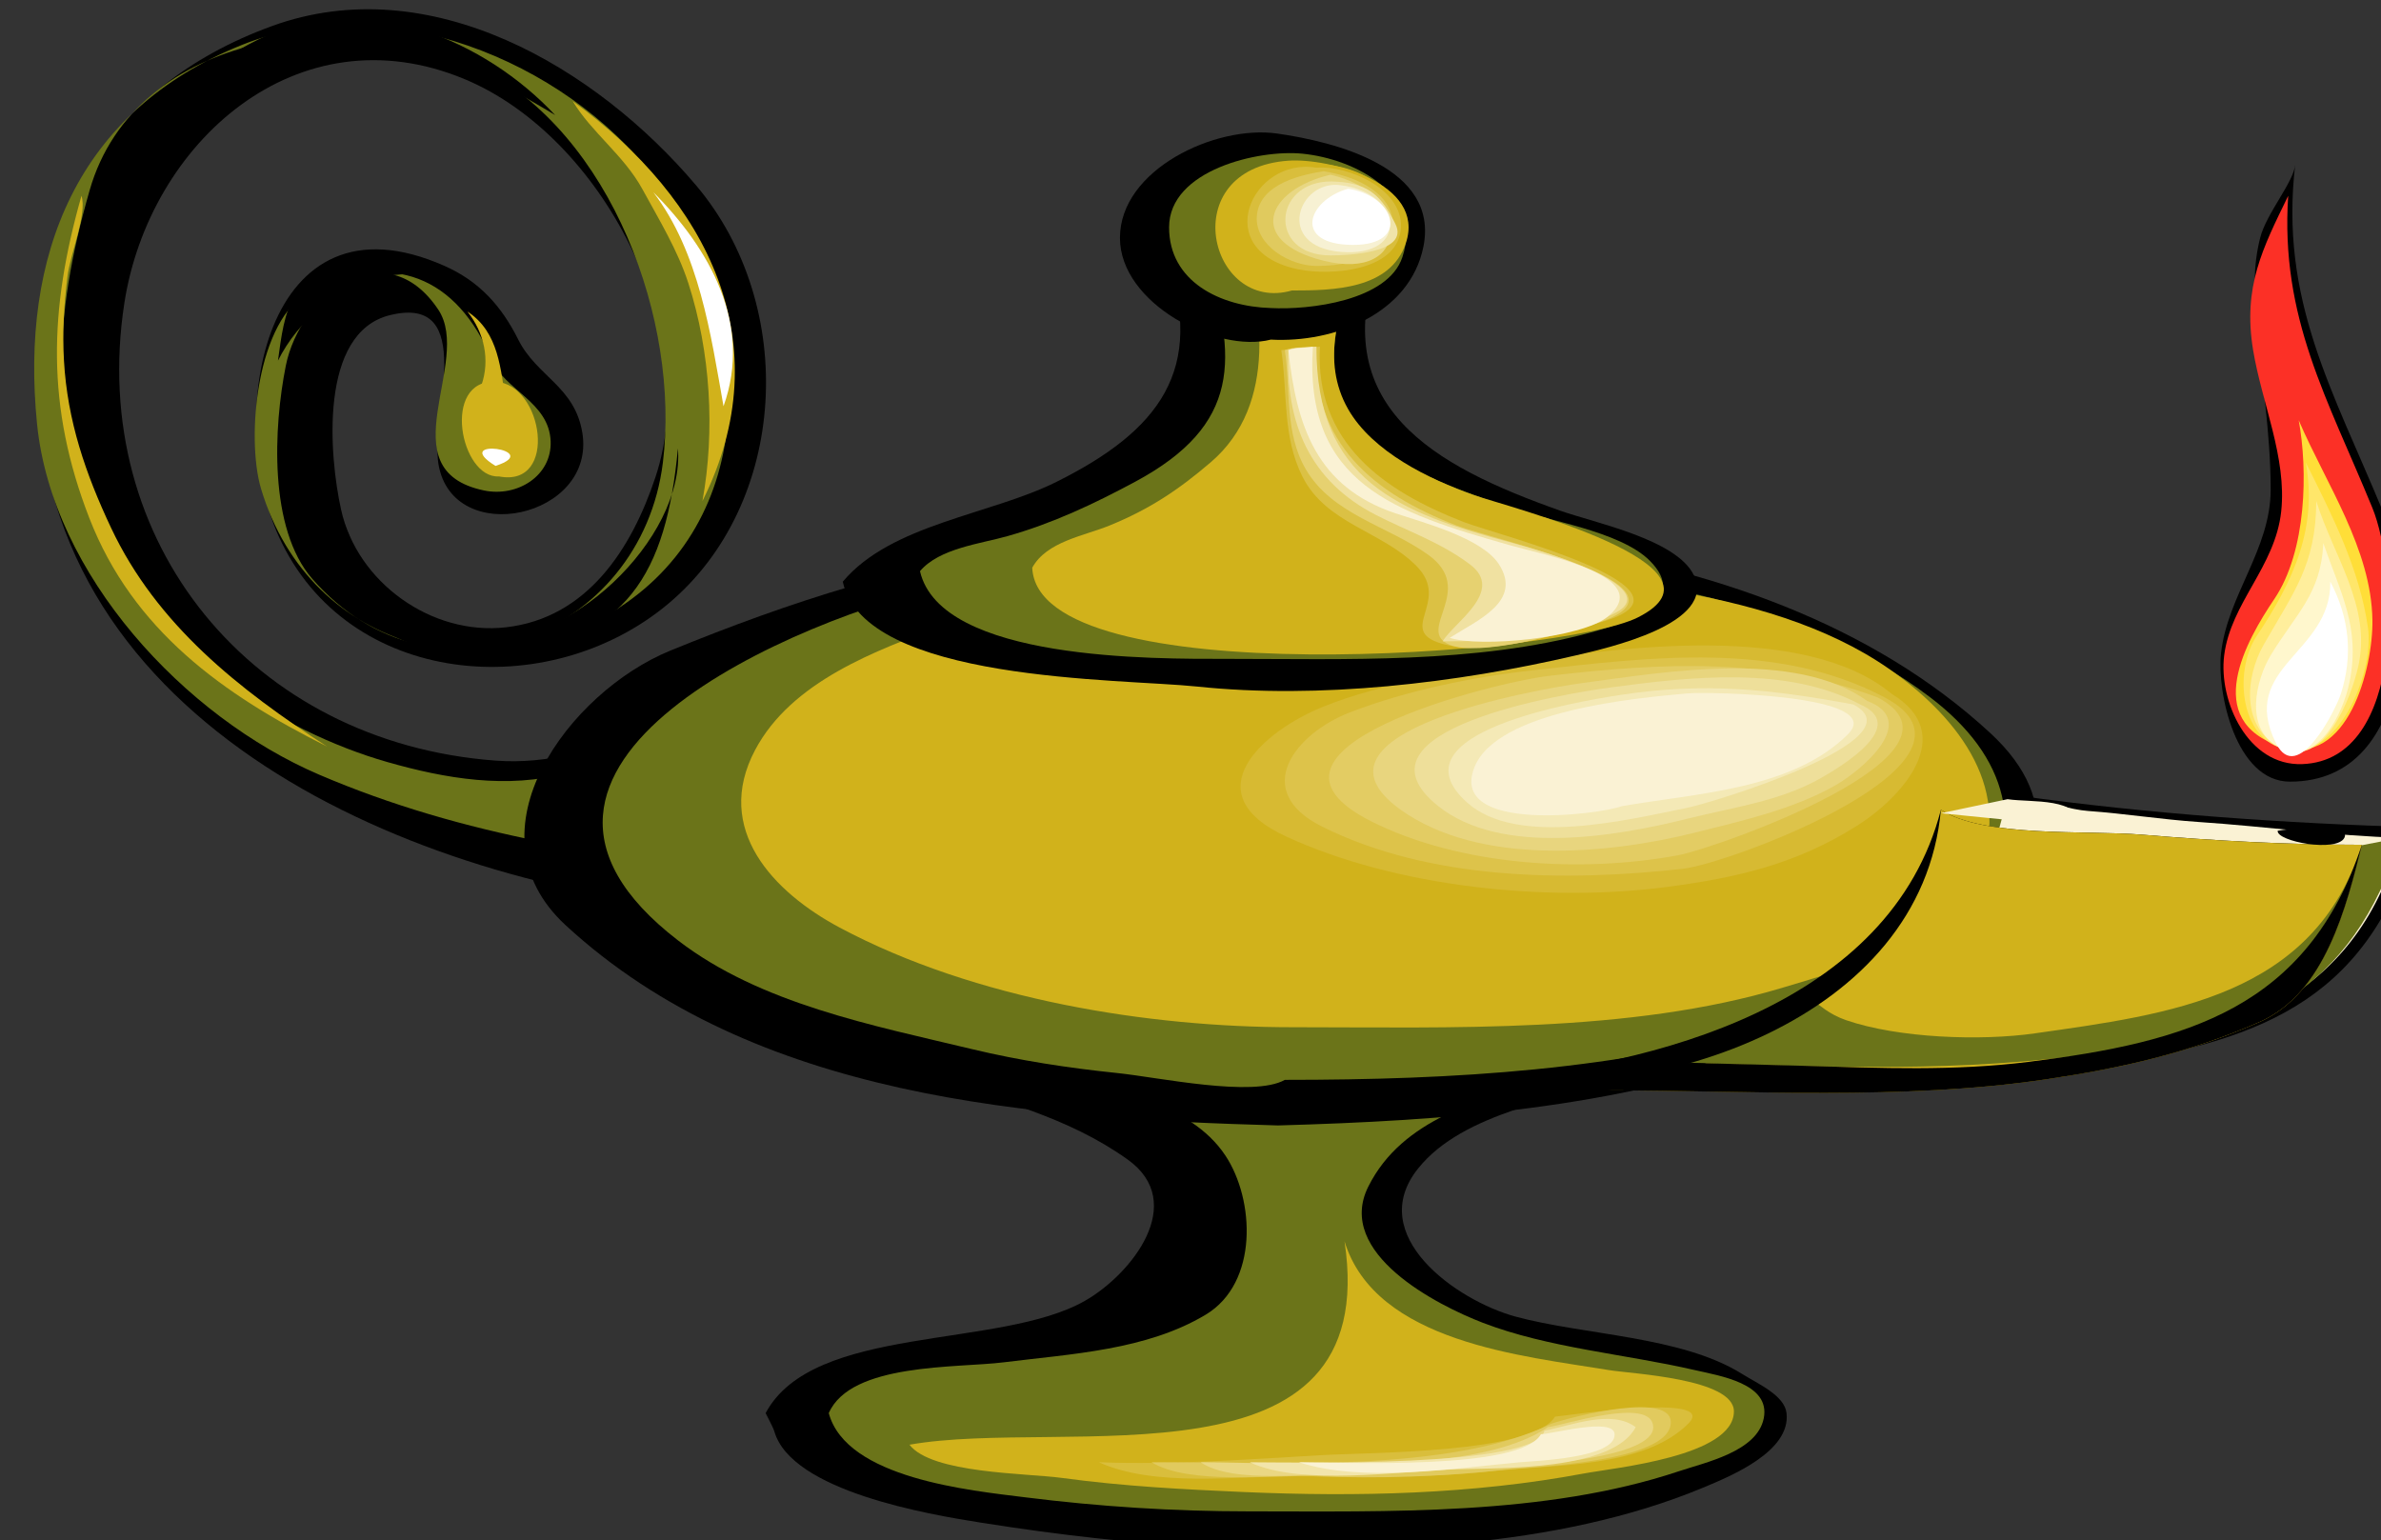 <?xml version="1.0"?><svg width="257.226" height="166.406" xmlns="http://www.w3.org/2000/svg">
 <rect width="100%" height="100%" fill="#333333" stroke="none"/>
 <title>lamp Aladdin wishes</title>

 <g>
  <title>Layer 1</title>
  <path id="path5" d="m78.164,98.47c-31.642,-2.44 -72.336,-18.755 -74.098,-55.526c-0.89,-18.593 7.176,-33.533 25.312,-40.128c17.09,-6.215 35.079,4.505 45.824,17.212c11.055,13.074 9.923,34.423 -3.061,45.243c-12.919,10.766 -34.613,8.985 -42.02,-7.308c-5.903,-12.985 -1.631,-37.91 17.911,-29.232c3.748,1.665 6.142,4.326 7.958,7.959c1.984,3.97 6.081,5.047 6.915,10.023c1.55,9.247 -14.019,12.583 -15.541,3.411c-0.84,-5.059 4.256,-18.37 -5.207,-16.086c-7.744,1.869 -6.591,15.251 -5.306,21.034c1.751,7.876 9.791,13.617 17.812,12.698c8.803,-1.009 13.579,-8.512 16.14,-16.203c5.245,-15.755 -5.768,-36.832 -20.602,-43.015c-18.11,-7.549 -34.105,6.903 -36.771,24.216c-3.978,25.827 13.827,47.459 40.099,49.403c5.709,0.422 10.971,-1.128 16.011,-3.648c6.439,-3.22 8.711,-6.436 15.291,-1.313c4.726,3.679 7.358,9.956 7.358,15.74c-0.001,5.649 -10.461,6.687 -14.025,5.52"/>
  <path fill="#6B7419" id="path7" d="m83.363,94.3c-16.8,-1.529 -33.263,-3.915 -48.89,-10.612c-14.535,-6.23 -28.837,-21.575 -30.471,-37.887c-1.818,-18.149 4.234,-33.783 22.132,-40.947c15.44,-6.181 34.766,1.608 44.499,14.262c10.226,13.294 12.24,34.764 -2.43,45.621c-14.703,10.881 -34.697,5.766 -39.996,-11.915c-1.664,-5.552 -0.479,-18.445 5.339,-21.354c8.741,-4.37 15.806,-1.667 19.588,7.411c1.365,3.276 6.195,4.536 6.353,8.802c0.138,3.735 -3.609,6.055 -7.2,5.307c-10.565,-2.199 -1.182,-13.906 -4.942,-19.54c-5.671,-8.498 -14.912,-1.759 -16.473,6.084c-1.31,6.577 -1.891,17.568 2.879,23.025c13.056,14.935 35.555,6.256 37.864,-12.603c1.862,-15.208 -5.506,-35.537 -19.948,-42.758c-13.481,-6.741 -37.02,-3.99 -41.987,13.37c-3.912,13.67 -4.692,25.763 1.815,38.771c5.538,11.07 18.736,19.675 30.351,22.992c6.265,1.789 12.97,2.94 19.428,1.18c5.596,-1.525 11.985,-7.486 17.162,-7.78c5.638,-0.32 12.411,5.305 15.54,9.475c6.126,8.16 -5.013,8.893 -10.613,9.096"/>
  <path id="path9" d="m82.713,152.667c5.134,-9.642 25.278,-6.879 34.488,-12.129c5.041,-2.873 11.161,-10.601 4.619,-15.272c-6.563,-4.687 -13.851,-6.277 -21.297,-8.984c25.016,0 50.032,0 75.048,0c-6.94,2.523 -17.46,3.81 -22.379,9.967c-5.781,7.235 4.188,14.261 10.52,15.985c7.413,2.019 17.915,2.094 24.459,6.181c1.8,1.124 4.611,2.329 4.833,4.253c0.48,4.158 -6.083,6.829 -9.011,8.049c-15.902,6.625 -35.728,7.163 -52.685,6.451c-8.627,-0.361 -16.929,-1.339 -25.455,-2.689c-5.452,-0.864 -20.347,-3.358 -22.201,-9.845c-0.127,-0.446 -0.899,-1.855 -0.939,-1.967"/>
  <path fill="#6B7419" id="path11" d="m89.535,152.667c2.377,-5.453 13.857,-4.857 18.892,-5.488c7.325,-0.918 15.414,-1.301 21.826,-5.147c5.718,-3.432 5.308,-12.416 2.125,-17.2c-3.921,-5.895 -12.588,-7.132 -18.966,-8.55c17.94,0 35.88,0 53.82,0c-7.28,2.647 -15.687,4.459 -19.414,11.919c-3.604,7.21 7.492,12.826 12.372,14.704c7.085,2.726 15.414,3.385 22.826,5.096c2.764,0.638 8.287,1.453 7.525,5.235c-0.723,3.584 -6.263,4.74 -9.193,5.718c-14.453,4.822 -31.407,4.326 -46.437,4.326c-8.12,0 -16.096,-0.507 -24.153,-1.517c-5.912,-0.741 -19.328,-2.024 -21.223,-9.096"/>
  <path id="path13" d="m138.047,121.588c18.279,-0.521 36.316,-1.806 53.659,-8.053c11.417,-4.112 39.938,-18.998 23.295,-34.354c-25.617,-23.636 -69.981,-24.22 -102.726,-20.131c-14.022,1.751 -26.873,5.93 -39.892,11.253c-10.829,4.429 -22.232,19.545 -11.292,29.639c20.402,18.821 50.46,20.891 76.956,21.646"/>
  <path id="path15" d="m247.961,17.74c-1.728,14.655 4.072,24.435 9.474,37.521c3.541,8.58 3.873,29.185 -10.042,29.185c-5.883,0 -7.915,-9.702 -7.45,-13.869c0.7,-6.27 5.364,-11.231 5.364,-17.684c0,-6.111 -1.007,-12.024 -1.514,-18.098c-0.268,-3.199 -0.419,-5.936 0.377,-9.096c0.672,-2.668 3.679,-6.085 3.791,-7.959"/>
  <path fill="#FC3026" id="path17" d="m247.201,21.15c-0.875,13.2 4.263,21.921 9.099,33.734c2.748,6.712 3.704,27.252 -7.581,27.667c-5.901,0.216 -9.044,-6.846 -8.438,-11.721c0.71,-5.708 5.513,-9.581 6.162,-15.568c0.629,-5.803 -2.099,-11.756 -3.033,-17.433c-1.127,-6.847 1.015,-10.972 3.791,-16.679"/>
  <path fill="#6B7419" id="path19" d="m138.806,116.662c18.225,0 36.146,-1.008 53.734,-6.134c6.668,-1.943 17.471,-5.359 21.207,-11.774c5.325,-9.141 3.161,-17.03 -5.205,-23.404c-13.948,-10.627 -33.351,-13.303 -50.341,-14.894c-18.644,-1.746 -37.169,-1.223 -55.485,2.702c-16.459,3.526 -54.124,19.472 -29.465,38.442c8.923,6.863 21.077,9.179 31.762,11.743c5.136,1.233 10.427,2.04 15.679,2.582c4.468,0.462 14.702,2.669 18.114,0.737"/>
  <path fill="#D1B21B" id="path21" d="m139.564,110.976c17.042,0 36.494,0.687 53.006,-4.267c7.04,-2.112 18.15,-5.131 21.279,-12.789c3.758,-9.198 -2.961,-16.947 -9.869,-21.729c-13.209,-9.142 -34.451,-10.107 -49.936,-10.107c-17.051,0 -35.762,-0.542 -52.025,5.453c-7.376,2.719 -16.516,6.071 -20.447,13.498c-4.531,8.562 1.994,15.365 9.141,19.176c14.727,7.851 33.571,10.765 48.851,10.765"/>
  <path fill="#D1B21B" id="path23" d="m205.511,74.591c-13.452,-7.312 -29.608,-5.518 -44.209,-3.429c-7.68,1.098 -45.398,7.115 -27.62,19.552c11.871,8.304 32.387,7.632 46.141,6.484c11.11,-0.927 38.484,-7.465 25.688,-22.607"/>
  <path fill="#D7BA32" id="path25" d="m204.374,74.971c-9.316,-7.768 -29.382,-5.076 -40.357,-3.343c-6.984,1.103 -14.401,2.053 -20.999,4.691c-6.593,2.635 -14.2,9.381 -4.08,14.049c11.875,5.478 28.183,7.161 41.178,5.449c7.552,-0.995 13.859,-2.455 20.373,-6.525c5.103,-3.189 11.087,-9.987 3.885,-14.321"/>
  <path fill="#DDC34A" id="path27" d="m203.615,75.35c-11.615,-6.14 -25.285,-4.347 -37.868,-2.952c-6.623,0.734 -13.684,2.168 -19.902,4.559c-5.94,2.284 -10.771,8.468 -3.038,12.333c11.637,5.817 26.297,5.98 38.981,4.571c5.155,-0.572 34.801,-11.633 21.827,-18.511"/>
  <path fill="#E3CC63" id="path29" d="m202.856,75.35c-11.615,-4.363 -23.258,-3.774 -35.528,-2.331c-6.049,0.712 -34.783,7.909 -19.143,15.739c9.575,4.794 22.613,5.577 33.07,3.647c4.105,-0.757 33.129,-10.948 21.601,-17.055"/>
  <path fill="#E8D57E" id="path31" d="m201.721,75.729c-7.789,-5.594 -21.856,-3.126 -30.659,-1.951c-4.908,0.655 -31.476,5.305 -19.749,13.699c8.512,6.093 22.352,4.841 31.808,2.471c5.037,-1.262 10.658,-2.524 15.191,-5.123c2.781,-1.595 9.162,-6.922 3.409,-9.096"/>
  <path fill="#EEDF9A" id="path33" d="m200.962,76.106c-7.881,-4.214 -18.402,-2.979 -26.952,-1.838c-4.987,0.666 -28.938,4.582 -18.64,12.816c6.832,5.463 19.333,3.266 26.993,1.348c4.858,-1.216 9.953,-1.863 14.36,-4.379c2.332,-1.331 9.499,-5.658 4.239,-7.947"/>
  <path fill="#F4E9B6" id="path35" d="m200.206,76.106c-8.831,-1.633 -16.047,-2.43 -25.178,-1.024c-4.464,0.688 -24.998,4.082 -16.513,11.637c5.407,4.814 17.35,1.836 23.688,0.568c2.794,-0.558 25.349,-7.421 18.003,-11.181"/>
  <path fill="#FAF2D4" id="path37" d="m175.189,87.1c7.903,-1.396 18.408,-1.748 24.447,-7.771c4.303,-4.292 -15.185,-4.615 -17.352,-4.417c-5.489,0.5 -20.616,1.821 -23.015,8.019c-2.766,7.152 13.594,5.055 15.92,4.169"/>
  <path id="path39" d="m91.048,62.842c5.252,-6.252 15.911,-7.199 23.122,-10.802c10.96,-5.475 16.229,-12.064 11.749,-24.446c7.707,0 15.415,0 23.122,0c-5.922,16.265 5.795,22.733 19.568,27.595c3.717,1.313 12.43,3.068 14.352,6.895c2.652,5.281 -9.351,7.937 -12.696,8.717c-12.887,3.003 -27.724,4.76 -40.955,3.369c-8.228,-0.865 -35.945,-0.453 -38.262,-11.328"/>
  <path fill="#6B7419" id="path41" d="m99.388,61.705c2.098,-2.478 6.538,-2.955 9.475,-3.79c4.899,-1.393 9.302,-3.465 13.806,-5.888c11.341,-6.101 11.12,-13.329 7.42,-24.433c5.558,0.126 11.116,0.252 16.674,0.379c-2.282,5.714 -4.619,12.897 0,18.192c3.907,4.479 10.643,6.676 16.037,8.58c4.259,1.503 12.192,2.606 15.422,5.823c4.356,4.34 -2.234,6.639 -6.338,7.758c-12.505,3.411 -26.495,2.854 -39.369,2.854c-7.758,0 -30.898,0.237 -33.127,-9.475"/>
  <path fill="#D1B21B" id="path43" d="m111.517,61.326c1.573,-2.833 5.55,-3.411 8.339,-4.548c4.315,-1.76 7.434,-3.829 10.955,-6.847c7.288,-6.247 5.627,-16.954 3.068,-24.991c4.294,1.011 8.589,2.022 12.884,3.033c-2.09,5.232 -4.115,10.982 -1.121,16.228c2.628,4.604 8.734,7.571 13.607,9.291c3.446,1.217 28.883,7.624 17.666,13.225c-8.25,4.12 -64.833,8.289 -65.398,-5.391"/>
  <path id="path45" d="m137.289,36.69c6.812,0.376 15.024,-2.768 16.486,-10.043c1.729,-8.603 -9.692,-11.345 -15.799,-12.22c-6.646,-0.952 -16.985,3.879 -16.985,11.272c0.001,7.122 10.473,12.478 16.298,10.991"/>
  <path fill="#6B7419" id="path47" d="m137.289,33.28c4.159,0.224 12.646,-0.779 14.213,-5.496c2.253,-6.787 -5.088,-10.609 -10.801,-11.181c-4.702,-0.47 -14.401,1.755 -14.401,7.958c0,5.856 5.521,8.559 10.989,8.719"/>
  <path fill="#D1B21B" id="path49" d="m139.564,31.384c4.483,0 10.637,-0.107 12.316,-5.117c2.179,-6.496 -8.333,-9.215 -12.697,-8.907c-12.391,0.873 -8.546,16.576 0.381,14.024"/>
  <path fill="#D1B21B" id="path51" d="m138.425,37.448c0,4.603 -0.719,10.978 1.517,15.161c2.646,4.953 9.481,5.667 11.371,10.991c2.014,5.675 0.461,6.624 7.958,6.064c5.199,-0.388 10.103,-1.219 14.994,-2.849c7.705,-2.568 -0.509,-5.585 -4.213,-6.822c-4.506,-1.504 -9.378,-2.513 -13.644,-4.647c-4.273,-2.137 -8.561,-4.281 -11.158,-8.421c-1.303,-2.076 -1.778,-4.235 -2.178,-6.611c-0.708,-4.219 -1.783,-1.707 -4.647,-2.866"/>
  <path fill="#DBC144" id="path53" d="m138.425,37.828c0.676,4.643 0.113,9.321 2.274,13.644c2.555,5.11 8.549,5.893 12.297,9.643c3.986,3.99 -2.63,7.151 3.243,8.549c4.732,1.126 12.185,-1.152 16.748,-2.456c12.25,-3.5 -11.344,-9.445 -14.854,-10.809c-8.625,-3.352 -16.097,-8.527 -15.538,-18.951c-1.385,0.164 -2.78,0.291 -4.17,0.38"/>
  <path fill="#E6D170" id="path55" d="m138.806,37.828c0.635,4.317 -0.045,8.933 2.272,12.886c2.864,4.887 8.799,6.068 13.195,9.208c5.352,3.822 -1.459,8.186 2.347,9.742c3.165,1.294 11.858,-1.168 15.09,-2.091c13.855,-3.958 -10.305,-9.245 -14.334,-10.794c-8.96,-3.445 -15.724,-8.904 -15.161,-19.33c-1.024,0.113 -2.463,-0.007 -3.409,0.379"/>
  <path fill="#F0E1A1" id="path57" d="m139.184,37.828c-0.321,7.898 2.318,14.151 9.476,17.813c3.483,1.782 6.938,2.929 10.138,5.33c3.867,2.903 -1.829,6.345 -2.936,8.314c6.119,0 12.974,-0.233 18.571,-3.032c5.796,-2.898 -8.795,-7 -10.991,-7.579c-12.56,-3.312 -21.227,-6.854 -21.227,-21.226c-0.939,0.118 -2.167,0.017 -3.031,0.38"/>
  <path fill="#FAF2D4" id="path59" d="m139.184,37.828c0.883,8.214 3.047,14.781 11.582,17.63c2.984,0.996 9.333,2.666 11.158,5.488c2.604,4.028 -2.295,6.041 -5.304,7.959c3.209,1.079 14.23,0.043 17.056,-2.274c5.332,-4.375 -7.116,-6.742 -10.684,-7.761c-12.206,-3.487 -22.152,-6.585 -21.155,-21.422c-0.803,0.172 -1.916,0.078 -2.653,0.38"/>
  <path fill="#D1B21B" id="path61" d="m141.837,17.74c3.965,-0.23 9.925,2.372 9.476,7.201c-0.437,4.693 -7.41,5.273 -11.159,4.647c-2.931,-0.49 -7.429,-2.528 -7.414,-6.163c0.018,-4.815 5.685,-5.376 9.097,-5.685"/>
  <path fill="#D9BE3C" id="path63" d="m142.215,18.119c3.511,-0.286 9.688,2.456 9.098,6.822c-0.595,4.398 -7.644,4.837 -10.992,4.169c-9.752,-1.945 -5.099,-12.196 1.894,-10.991"/>
  <path fill="#E0CA5E" id="path65" d="m142.974,18.499c10.194,1.586 9.978,10.232 -0.757,10.232c-2.837,0 -6.606,-2.19 -6.442,-5.306c0.199,-3.782 5.431,-4.623 7.199,-4.926"/>
  <path fill="#E8D783" id="path67" d="m143.732,18.878c8.816,1.945 8.759,11.667 -0.759,9.285c-8.431,-2.111 -6.13,-7.682 0.759,-9.285"/>
  <path fill="#F0E4AA" id="path69" d="m144.491,19.634c3.562,0.211 4.847,1.748 6.253,4.549c1.622,3.232 -5.548,3.411 -7.012,3.411c-7.01,0 -6.184,-8.565 0.759,-7.96"/>
  <path fill="#F7F1D3" id="path71" d="m144.868,20.014c6.69,0.842 7.438,7.803 0,7.201c-7.222,-0.585 -4.606,-7.877 0,-7.201"/>
  <path fill="#FFFFFF" id="path73" d="m145.627,20.394c5.102,0.751 6.805,6.064 0.568,6.064c-6.585,0 -4.976,-4.824 -0.568,-6.064"/>
  <path id="path75" d="m218.018,85.961c14.223,1.978 28.882,3.003 43.208,3.411c-4.84,18.132 -16.252,23.017 -33.805,25.617c-15.888,2.353 -32.064,1.993 -48.06,1.673c8.245,-1.901 17.296,-3.553 24.31,-8.654c6.26,-4.552 15.534,-13.936 14.347,-22.047"/>
  <path fill="#FAF2D4" id="path77" d="m182.011,115.526c14.65,0.324 29.068,0.467 43.646,-1.282c16.185,-1.941 29.149,-6.795 33.674,-23.733c-7.222,-0.208 -14.562,-1.222 -21.794,-1.706c-4.006,-0.268 -7.961,-0.908 -11.967,-1.194c-1.928,-0.138 -4.172,-1.014 -6.036,-0.891c-3.257,0.214 -2.567,-0.679 -3.635,3.059c-4.54,15.901 -18.188,24.096 -33.888,25.747"/>
  <path fill="#6B7419" id="path79" d="m249.478,92.405c3.284,-0.631 6.569,-1.263 9.854,-1.895c-5.185,16.817 -16.253,21.419 -32.637,24.57c-15.303,2.943 -31.865,1.892 -47.333,1.581c23.371,-8.085 46.743,-16.17 70.116,-24.256"/>
  <path id="path81" d="m209.682,87.477c-1.21,19.215 -19.007,27.113 -36.006,30.321c15.493,0 31.904,1.098 47.281,-1.179c8.265,-1.225 15.465,-2.845 23.141,-6.206c7.099,-3.107 9.404,-12.509 11.065,-19.147c-7.98,0 -15.831,-0.432 -23.785,-1.096c-5.843,-0.488 -17.128,0.346 -21.696,-2.693"/>
  <path fill="#D1B21B" id="path83" d="m209.682,87.477c-3.514,16.366 -19.769,27.79 -36.006,30.321c15.493,0 31.904,1.098 47.281,-1.179c8.265,-1.225 15.465,-2.845 23.141,-6.206c7.099,-3.107 9.404,-12.509 11.065,-19.147c-7.98,0 -15.831,-0.432 -23.785,-1.096c-5.843,-0.488 -17.128,0.346 -21.696,-2.693"/>
  <path fill="#6B7419" id="path85" d="m179.738,114.766c14.871,0.373 29.54,1.186 44.342,-0.662c15.575,-1.944 25.994,-7.564 31.083,-22.837c-5.175,16.462 -20.887,18.306 -35.319,20.37c-5.871,0.84 -14.755,0.519 -20.396,-1.419c-3.798,-1.305 -3.828,-4.017 -7.454,-2.014c-3.939,2.175 -8.052,5.099 -12.256,6.562"/>
  <path id="path87" d="m209.682,87.477c-2.093,22.854 -31.021,31.9 -50.03,29.185c19.02,-1.467 44.583,-8.074 50.03,-29.185"/>
  <path id="path89" d="m173.295,117.798c15.619,0 32.162,1.116 47.662,-1.179c8.265,-1.225 15.465,-2.845 23.141,-6.206c7.099,-3.107 9.404,-12.509 11.065,-19.147c-5.891,17.679 -18.841,21.309 -36.075,23.46c-7.988,0.997 -15.921,0.663 -23.936,0.427c-4.035,-0.119 -8.071,-0.209 -12.106,-0.313c-3.846,-0.097 -6.149,1.868 -9.751,2.958"/>
  <path fill="#FAF2D4" id="path91" d="m216.881,86.341c-2.399,0.505 -4.8,1.01 -7.199,1.516c5.054,0.505 10.107,1.01 15.161,1.516c-0.125,-3.3 -5.331,-2.638 -7.962,-3.032"/>
  <path fill="#D1B21B" id="path93" d="m145.25,134.096c3.35,10.963 19.329,12.389 28.592,13.925c2.427,0.402 13.477,0.901 13.477,4.457c0,4.872 -12.865,6.084 -16.24,6.716c-12.013,2.251 -24.434,2.528 -36.631,2.001c-6.638,-0.287 -13.147,-0.631 -19.733,-1.528c-3.859,-0.526 -14.055,-0.458 -16.463,-3.587c16.727,-2.971 51.142,5.455 46.998,-21.984"/>
  <path fill="#D1B21B" id="path95" d="m168.745,152.667c3.628,-0.907 7.215,-2.048 10.993,-1.895c1.935,0.079 8.002,1.493 3.411,3.789c-7.029,3.515 -15.169,4.099 -22.906,4.868c-7.631,0.759 -15.454,0.44 -23.125,0.44c-7.248,0 -16.898,0.823 -23.707,-1.896c18.804,-0.913 36.991,-0.208 55.334,-5.306"/>
  <path fill="#D9BE3C" id="path97" d="m167.99,153.047c0.921,-0.058 17.812,-2.646 14.4,0.757c-4.855,4.843 -14.689,4.408 -21.035,5.117c-7.119,0.795 -14.254,0.567 -21.414,0.567c-6.408,0 -15.275,1.189 -21.222,-1.514c7.842,0.291 16.031,-0.296 23.876,-0.759c5.345,-0.314 22.967,-0.178 25.395,-4.168"/>
  <path fill="#E1CA5E" id="path99" d="m167.609,153.804c2.393,-0.804 13.182,-3.553 12.888,0c-0.347,4.192 -15.051,4.66 -17.969,4.986c-6.597,0.737 -13.67,0.983 -20.313,0.698c-4.811,-0.206 -13.699,0.984 -17.811,-1.514c13.051,0.001 32.277,1.195 43.205,-4.17"/>
  <path fill="#EAD783" id="path101" d="m167.231,154.183c1.604,-0.17 11.324,-3.402 11.371,0c0.046,3.34 -13.232,4.169 -15.231,4.169c-5.686,0 -11.428,0.76 -17.176,0.76c-4.284,0 -12.917,1.292 -16.487,-1.137c10.431,0 29.503,1.617 37.523,-3.792"/>
  <path fill="#F2E5AB" id="path103" d="m166.851,154.563c2.903,-0.548 7.248,-2.336 9.856,-0.38c-2.464,4.729 -14.647,4.394 -19.331,4.548c-6.18,0.203 -16.85,1.839 -22.36,-0.756c4.825,0 30.981,0.641 31.835,-3.412"/>
  <path fill="#FAF2D4" id="path105" d="m166.474,154.94c1.058,0.028 7.865,-1.883 7.957,0c0.126,2.589 -8.586,2.886 -10.23,3.035c-7.282,0.662 -16.999,2.229 -23.88,0c5.039,0 23.968,0.901 26.153,-3.035"/>
  <path id="path107" d="m59.973,12.434c-7.542,-8.07 -20.238,-13.449 -30.891,-8.718c-11.93,5.299 -20.229,17.158 -20.276,30.322c6.073,-11.81 8.535,-21.394 21.089,-28.15c9.832,-5.291 22.97,2.256 30.078,6.546"/>
  <path id="path109" d="m73.238,48.44c-1.26,13.513 -5.52,20.901 -19.499,22.302c-11.886,1.191 -20.746,-7.25 -21.571,-18.864c-0.19,-2.684 1.842,-6.084 2.809,-2.216c0.761,3.042 1.737,5.951 3.011,8.822c2.446,5.511 7.262,9.671 13.196,10.52c10.003,1.432 22.83,-10.805 22.054,-20.564"/>
  <path id="path111" d="m30.029,38.964c4.352,-8.726 16.81,-13.71 23.5,-4.168c-2.56,-6.001 -9.152,-8.14 -15.16,-6.822c-7.144,1.566 -7.601,5.531 -8.34,10.99"/>
  <path fill="#D1B21B" id="path113" d="m61.868,10.918c14.582,10.606 22.54,26.176 14.02,43.207c1.381,-7.59 0.869,-16.097 -1.514,-23.5c-1.159,-3.599 -3.173,-6.885 -4.971,-10.184c-1.994,-3.657 -5.525,-6.155 -7.535,-9.523"/>
  <path fill="#D1B21B" id="path115" d="m8.806,21.15c-3.522,12.32 -3.829,22.806 0.851,34.838c4.708,12.107 14.481,19.068 25.681,24.667c-9.483,-6.162 -18.393,-13.125 -23.343,-23.638c-2.752,-5.842 -4.712,-11.537 -5.084,-18.053c-0.174,-3.049 0.001,-6.077 0.377,-9.096c0.316,-2.53 2.132,-6.678 1.518,-8.718"/>
  <path fill="#D1B21B" id="path117" d="m53.906,51.471c6.46,1.245 4.788,-10.002 -0.377,-10.232c-5.866,-0.26 -3.799,10.475 0.377,10.232"/>
  <path fill="#D1B21B" id="path119" d="m52.011,41.618c0.952,-2.764 0.302,-5.669 -1.513,-7.959c3.439,2.237 3.579,6.312 4.167,9.854c-0.863,-0.616 -1.901,-1.153 -2.654,-1.895"/>
  <path fill="#FFFFFF" id="path121" d="m70.584,20.772c6.05,6.055 10.75,14.281 7.58,23.118c-1.391,-7.843 -2.627,-16.617 -7.58,-23.118"/>
  <path fill="#FFFFFF" id="path123" d="m53.529,50.334c5.424,-1.747 -5.057,-3.132 0,0"/>
  <path fill="#FFDE38" id="path125" d="m248.338,45.409c2.98,6.923 7.85,13.9 7.962,21.603c0.074,5.092 -2.631,15.951 -9.856,13.645c-8.72,-2.784 -3.74,-11.499 -0.756,-15.919c3.535,-5.238 3.637,-13.968 2.65,-19.329"/>
  <path fill="#FFE66A" id="path127" d="m249.096,49.956c2.867,5.743 5.813,11.492 6.725,17.884c0.637,4.473 -2.813,13.67 -8.237,13.195c-5.633,-0.493 -6.341,-8.506 -3.793,-12.318c4.066,-6.086 6.577,-11.734 5.305,-18.761"/>
  <path fill="#FFEE9C" id="path129" d="m250.232,54.125c1.849,5.946 5.969,11.374 4.549,17.814c-0.751,3.407 -3.732,11.202 -8.337,8.906c-4.386,-2.188 -3.887,-7.68 -1.897,-11.181c3.232,-5.69 5.666,-8.626 5.685,-15.539"/>
  <path fill="#FFF7CD" id="path131" d="m250.992,58.674c1.865,5.4 4.019,9.073 2.842,14.97c-0.696,3.491 -3.542,9.343 -7.77,7.012c-3.625,-1.999 -2.345,-7.22 -0.758,-9.854c2.692,-4.469 5.451,-6.609 5.686,-12.128"/>
  <path fill="#FFFFFF" id="path133" d="m251.75,62.842c2.057,3.878 2.473,7.953 1.137,12.129c-0.521,1.628 -4.678,10.002 -7.011,5.306c-4.104,-8.26 5.986,-9.652 5.874,-17.435"/>
  <path id="path135" d="m246.064,89.751c0.831,-0.171 8.082,-0.988 7.204,0.76c-0.805,1.604 -7.338,0.406 -7.204,-0.76"/>
  <g id="g3"/>
 </g>
</svg>